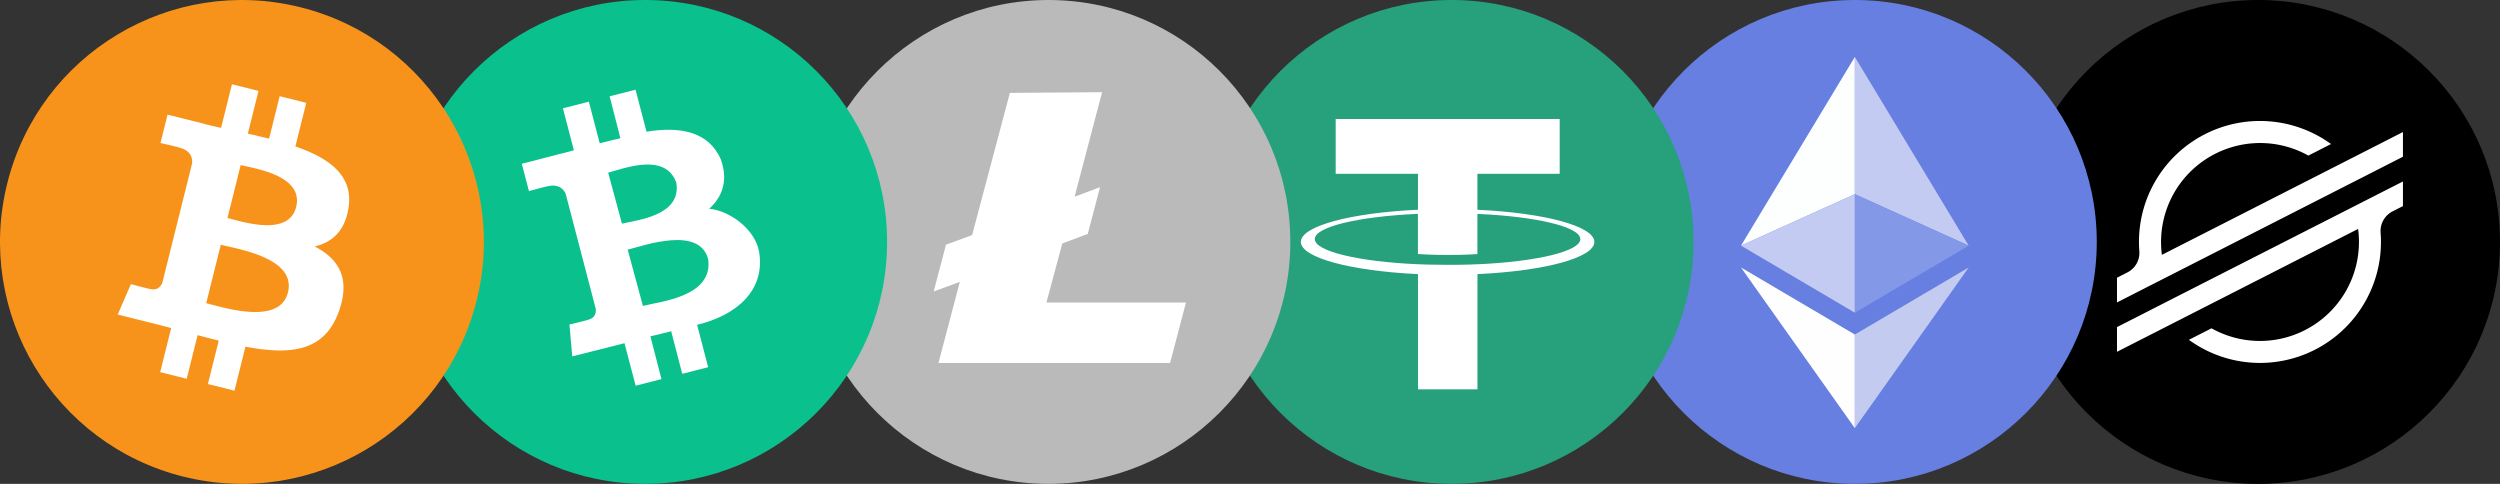 <?xml version="1.0" encoding="utf-8"?>
<svg xmlns="http://www.w3.org/2000/svg" width="124" height="24" fill="none" viewBox="0 0 124 24">
  <rect x="0" y="0" width="124" height="24" fill="#333333" stroke="none"/>
  <g clip-path="url(#a)">
    <circle cx="112" cy="12" r="12" fill="#000"/>
    <path fill="#fff" fill-rule="evenodd" d="m115.476 8.44 1.708-.87 2.002-1.021v1.225l-2.019 1.03-.977.497-8.694 4.43-.484.246-.492.25-1.517.774v-1.226l.515-.263a1.087 1.087 0 0 0 .593-1.054 5.991 5.991 0 0 1 3.257-5.803 6.004 6.004 0 0 1 6.251.489l-.146.074-.977.499a4.917 4.917 0 0 0-6.657 1.843 4.911 4.911 0 0 0-.609 3.08l8.246-4.2Zm-7.486 6.261 11.196-5.7v1.221l-.516.263a1.095 1.095 0 0 0-.592 1.055 6 6 0 0 1-9.509 5.315l1.06-.54.06-.032a4.912 4.912 0 0 0 7.273-4.928l-8.255 4.207-1.708.87-1.996 1.017v-1.225l2.01-1.024.977-.499Z" clip-rule="evenodd"/>
  </g>
  <g clip-path="url(#b)">
    <circle cx="92" cy="12" r="12" fill="#667FE1"/>
    <path fill="#FDFFFF" d="m92 2.824-5.647 9.36L92 9.63V2.824Z"/>
    <path fill="#C3CBF2" d="m92 9.63-5.647 2.554L92 15.51V9.631Zm5.647 2.554L92 2.824V9.63l5.647 2.553Z"/>
    <path fill="#8399E7" d="m92 15.51 5.647-3.326L92 9.63v5.88Z"/>
    <path fill="#FFFEFF" d="M86.353 13.267 92 21.235v-4.642l-5.647-3.326Z"/>
    <path fill="#C3CCF0" d="M92 16.593v4.642l5.647-7.968L92 16.593Z"/>
  </g>
  <g clip-path="url(#c)">
    <path fill="#26A17B" d="M72 24c6.627 0 12-5.373 12-12S78.627 0 72 0 60 5.373 60 12s5.373 12 12 12Z"/>
    <path fill="#fff" d="M73.28 13.107v-.002c-.084.006-.512.031-1.465.031-.762 0-1.297-.02-1.486-.03v.001c-2.93-.129-5.116-.638-5.116-1.25 0-.61 2.188-1.12 5.116-1.25V12.6c.191.014.741.046 1.5.046.91 0 1.365-.038 1.45-.046v-1.991c2.925.131 5.105.64 5.105 1.25s-2.182 1.12-5.105 1.25v-.002Zm0-2.704V8.62h4.08V5.902H66.25V8.62h4.081v1.783c-3.316.152-5.809.808-5.809 1.595 0 .787 2.495 1.443 5.81 1.598v5.714h2.95v-5.714c3.31-.153 5.798-.809 5.798-1.596 0-.785-2.488-1.443-5.799-1.595"/>
  </g>
  <g clip-path="url(#d)">
    <path fill="#BABABA" d="M64 12c0 6.614-5.388 12-12.004 12C45.379 24 40 18.614 40 12S45.388 0 52.004 0C58.621 0 64 5.352 64 12Z"/>
    <path fill="#fff" d="m50.09 4.607-1.873 7.054-1.296.475-.61 2.32 1.296-.474-1.059 4.022h11.488l.788-2.998h-6.922l.788-2.93 1.263-.474.61-2.32-1.263.474 1.364-5.183-4.575.034Z"/>
  </g>
  <g clip-path="url(#e)">
    <path fill="#0AC18E" d="M32 24c6.627 0 12-5.373 12-12S38.627 0 32 0 20 5.373 20 12s5.373 12 12 12Z"/>
    <path fill="#fff" d="M35.746 7.888c-.602-1.35-1.984-1.631-3.679-1.356l-.544-2.083-1.285.328.534 2.079c-.337.086-.684.157-1.026.252l-.539-2.065-1.286.329.544 2.083c-.274.077-2.585.667-2.585.667l.356 1.356s.944-.262.934-.238c.52-.134.766.123.886.366l1.493 5.71c.02.166-.01.451-.37.542.018.01-.935.238-.935.238l.14 1.58s2.287-.581 2.59-.653l.554 2.108 1.28-.328-.548-2.122c.356-.081.693-.167 1.03-.252l.55 2.112 1.285-.328-.549-2.103c1.974-.476 3.37-1.703 3.082-3.587-.183-1.133-1.435-2.065-2.48-2.17.636-.571.963-1.394.568-2.465Zm-.62 4.968c.254 1.865-2.365 2.093-3.237 2.317l-.756-2.788c.877-.229 3.564-1.176 3.992.47Zm-1.58-3.797c.27 1.656-1.97 1.85-2.697 2.036l-.684-2.531c.727-.186 2.832-1.037 3.38.495Z"/>
  </g>
  <g clip-path="url(#f)">
    <path fill="#F7931A" d="M23.64 14.903c-1.602 6.428-8.114 10.34-14.544 8.738C2.669 22.038-1.244 15.527.359 9.098 1.962 2.67 8.473-1.244 14.902.36c6.43 1.603 10.342 8.115 8.739 14.544Z"/>
    <path fill="#fff" d="M17.29 10.29c.238-1.596-.978-2.455-2.64-3.027l.54-2.163-1.318-.328-.525 2.106a55.173 55.173 0 0 0-1.055-.249l.53-2.12-1.317-.328-.54 2.163c-.286-.066-.567-.13-.84-.198l.001-.007-1.816-.453-.35 1.406s.977.224.956.238c.534.133.63.486.614.766l-.614 2.464c.036.01.084.023.136.044l-.139-.035-.86 3.452c-.066.162-.231.405-.604.313.013.019-.957-.24-.957-.24l-.654 1.508 1.714.427c.318.08.63.164.938.242l-.545 2.188 1.316.328.54-2.164c.358.097.707.187 1.049.272l-.538 2.154 1.317.328.545-2.183c2.245.425 3.933.253 4.644-1.777.573-1.635-.029-2.578-1.21-3.193.86-.199 1.508-.765 1.681-1.934Zm-3.01 4.219c-.406 1.635-3.16.75-4.052.53l.723-2.899c.893.223 3.755.664 3.33 2.369Zm.408-4.242c-.371 1.487-2.663.732-3.406.546l.656-2.628c.743.185 3.137.53 2.75 2.082Z"/>
  </g>
  <defs>
    <clipPath id="a">
      <path fill="#fff" d="M0 0h24v24H0z" transform="translate(100)"/>
    </clipPath>
    <clipPath id="b">
      <path fill="#fff" d="M0 0h24v24H0z" transform="translate(80)"/>
    </clipPath>
    <clipPath id="c">
      <path fill="#fff" d="M0 0h24v24H0z" transform="translate(60)"/>
    </clipPath>
    <clipPath id="d">
      <path fill="#fff" d="M0 0h24v24H0z" transform="translate(40)"/>
    </clipPath>
    <clipPath id="e">
      <path fill="#fff" d="M0 0h24v24H0z" transform="translate(20)"/>
    </clipPath>
    <clipPath id="f">
      <path fill="#fff" d="M0 0h24v24H0z"/>
    </clipPath>
  </defs>
</svg>